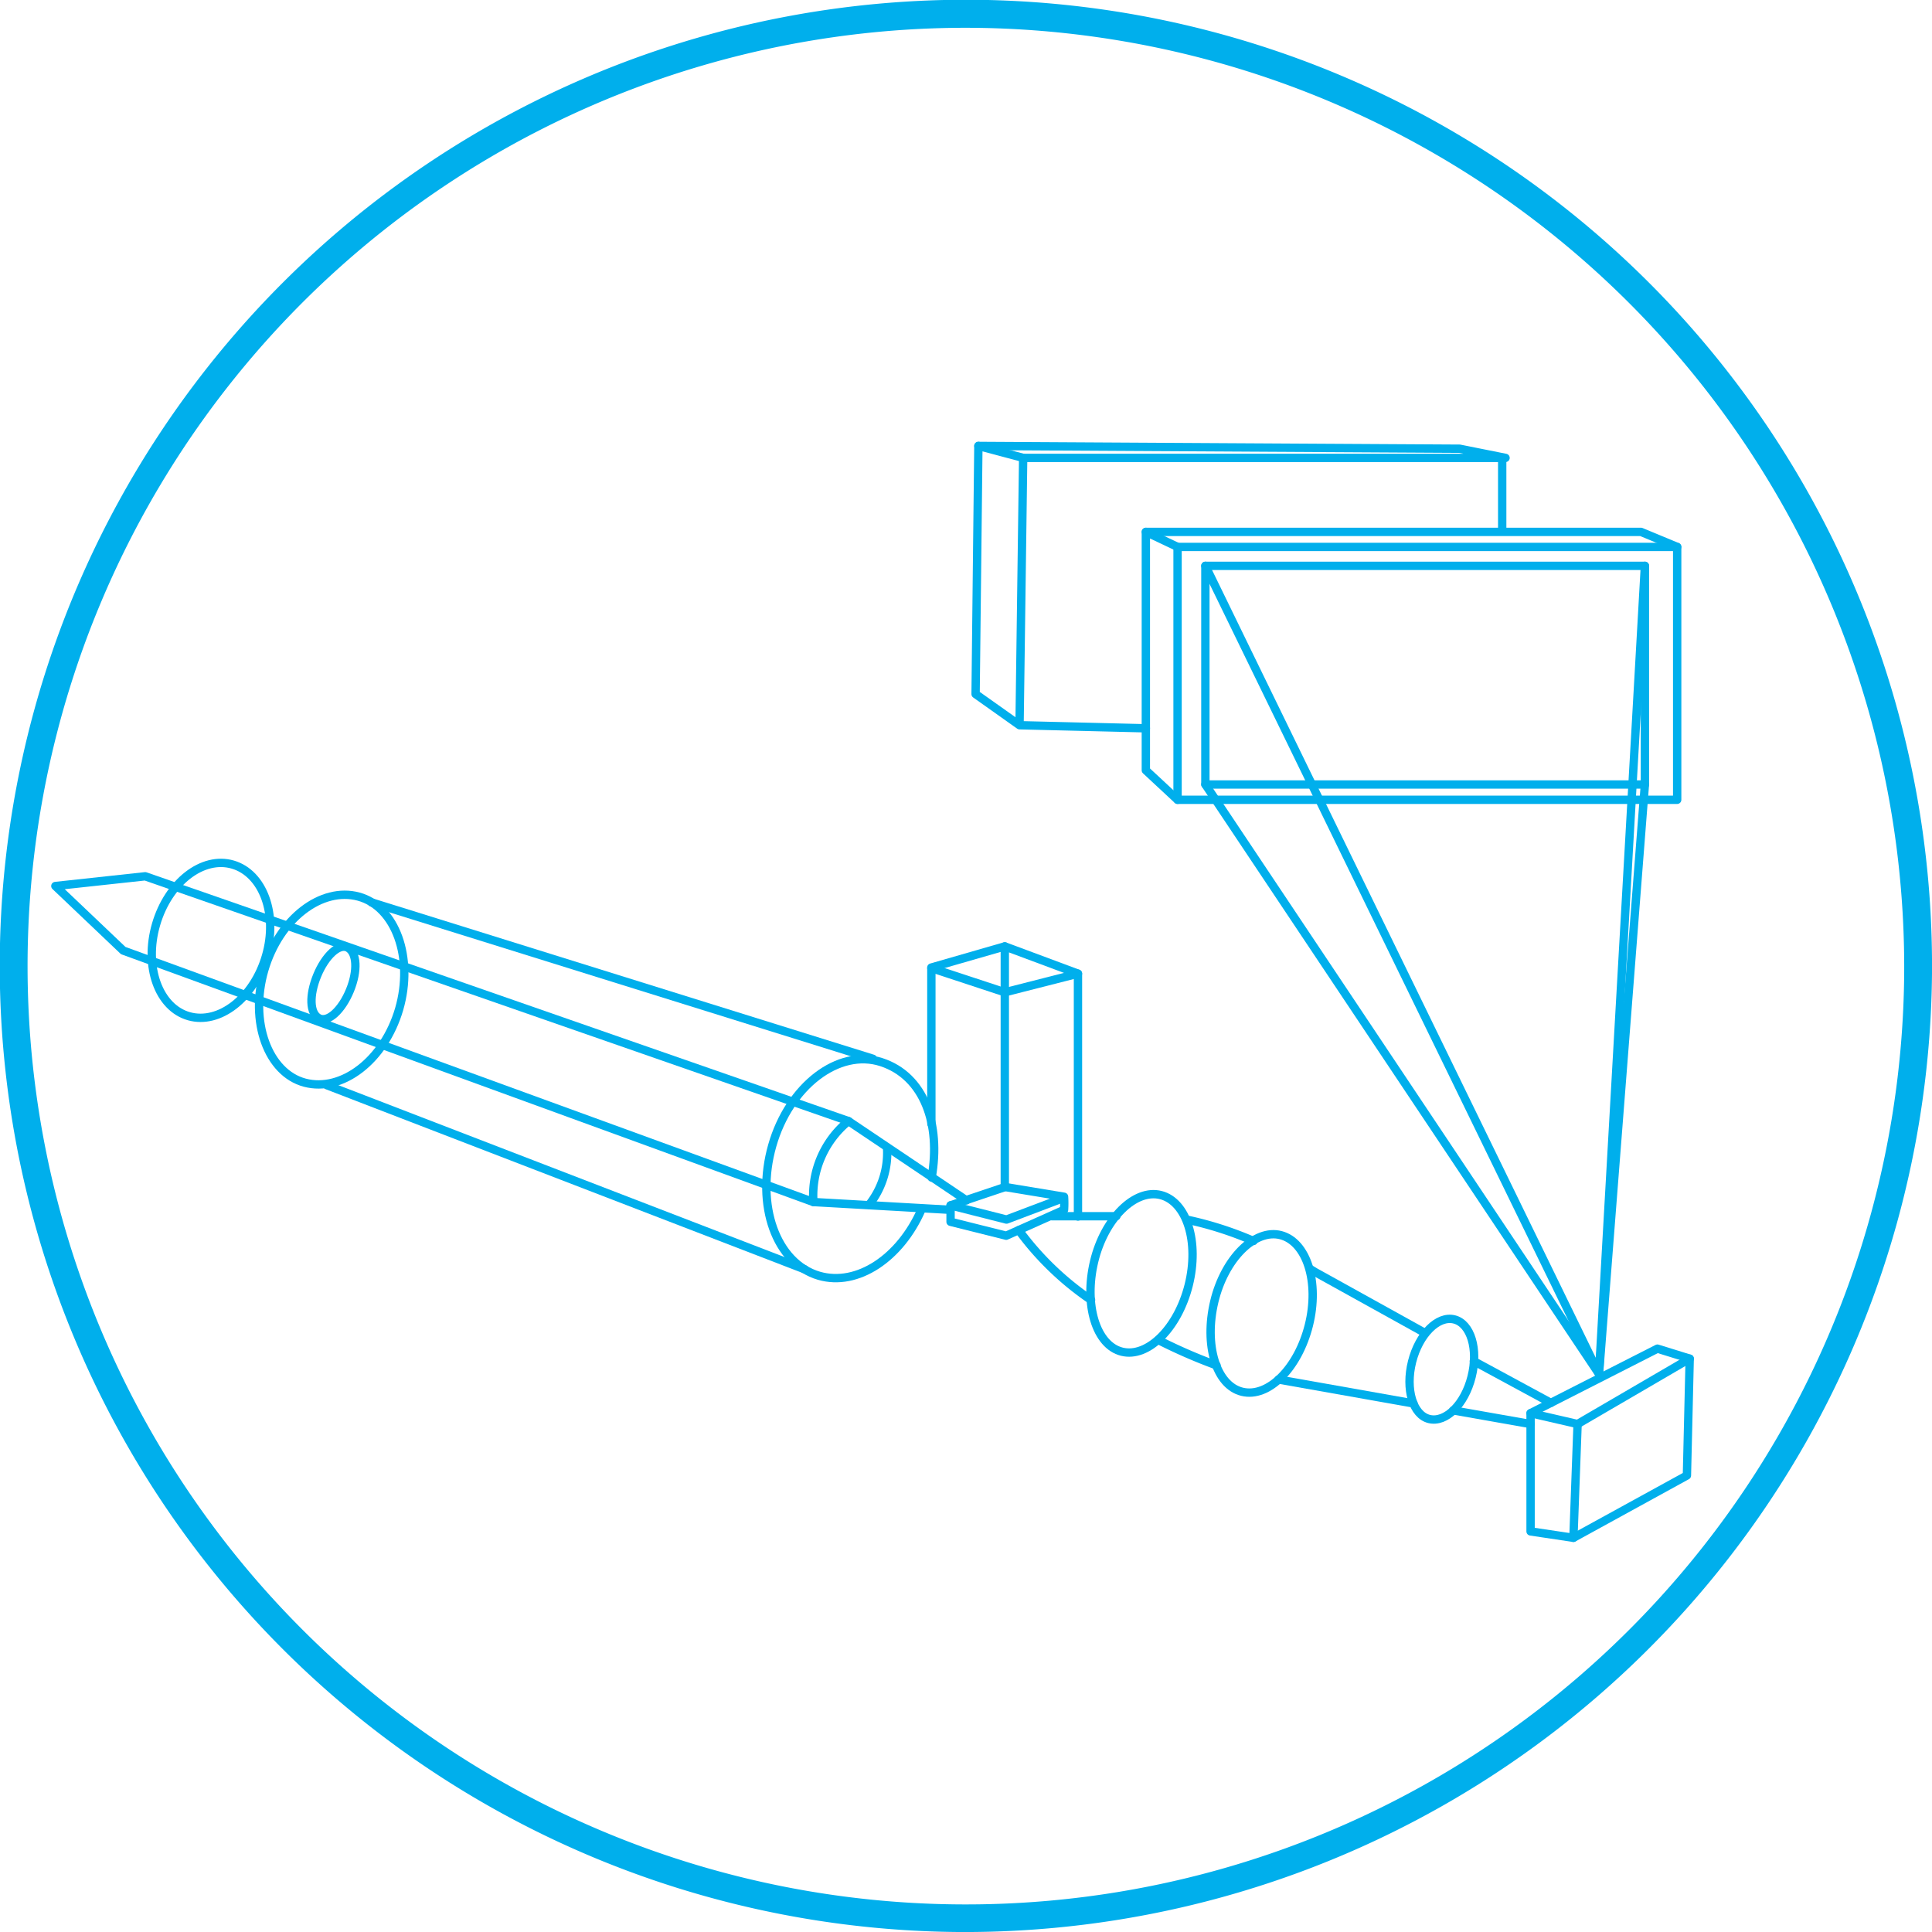 <svg xmlns="http://www.w3.org/2000/svg" viewBox="0 0 69.45 69.45"><defs><style>.cls-1{fill:#00afec;}.cls-2{fill:none;stroke:#00afec;stroke-linecap:round;stroke-linejoin:round;stroke-width:0.3px;}</style></defs><g id="图层_2" data-name="图层 2"><g id="图层_1-2" data-name="图层 1"><path class="cls-1" d="M34.44,69.45A34.73,34.73,0,1,1,69.45,35,34.77,34.77,0,0,1,34.44,69.45ZM35,1A33.73,33.73,0,1,0,68.45,35,33.77,33.77,0,0,0,35,1Z"/><rect class="cls-2" x="42.33" y="19.66" width="17.96" height="9.09"/><rect class="cls-2" x="43.33" y="20.34" width="15.8" height="7.86"/><polyline class="cls-2" points="43.33 20.34 57.48 49.39 59.13 20.34"/><polyline class="cls-2" points="43.33 28.2 57.48 49.39 59.13 28.2"/><polygon class="cls-2" points="55.02 50.8 55.02 55.05 56.56 55.28 60.64 53.04 60.74 48.84 59.58 48.48 55.02 50.8"/><polyline class="cls-2" points="55.02 50.8 56.71 51.19 60.74 48.84"/><line class="cls-2" x1="56.56" y1="55.28" x2="56.71" y2="51.19"/><path class="cls-2" d="M39.22,46.73a10.62,10.62,0,0,1-2.6-2.51"/><path class="cls-2" d="M43.73,49.08a19,19,0,0,1-2.09-.91"/><line class="cls-2" x1="50.81" y1="50.45" x2="45.96" y2="49.59"/><line class="cls-2" x1="55.02" y1="51.19" x2="52.24" y2="50.7"/><line class="cls-2" x1="40.13" y1="43.72" x2="37.81" y2="43.72"/><path class="cls-2" d="M45.06,44.61a12.56,12.56,0,0,0-2.41-.77"/><path class="cls-2" d="M51.23,47.92l-3.95-2.19-.18-.11"/><line class="cls-2" x1="55.75" y1="50.43" x2="52.98" y2="48.93"/><polyline class="cls-2" points="36.12 42.67 36.12 34.02 38.75 35 38.75 43.73"/><polyline class="cls-2" points="38.75 35 36.12 35.67 33.48 34.8"/><polyline class="cls-2" points="36.12 34.02 33.48 34.78 33.48 40.4"/><path class="cls-2" d="M33.12,43.49c-.76,1.73-2.3,2.77-3.68,2.37-1.54-.45-2.29-2.54-1.68-4.68s2.38-3.5,3.92-3,2.15,2.23,1.81,4.15"/><path class="cls-2" d="M14.35,36.27c-.54,1.85-2.06,3-3.39,2.65s-2-2.2-1.46-4.05,2.06-3,3.39-2.64S14.88,34.43,14.35,36.27Z"/><path class="cls-2" d="M9.56,34.37c-.44,1.51-1.68,2.47-2.77,2.16s-1.62-1.79-1.18-3.3,1.67-2.47,2.76-2.15S10,32.87,9.56,34.37Z"/><line class="cls-2" x1="28.93" y1="45.63" x2="11.75" y2="39.01"/><line class="cls-2" x1="31.38" y1="38.06" x2="13.36" y2="32.44"/><polyline class="cls-2" points="34.17 43.49 29.24 43.21 4.43 34.17 1.99 31.85 5.22 31.5 30.5 40.3 34.74 43.15"/><path class="cls-2" d="M34.17,43.33v.59l2,.5,2.08-.93a3.59,3.59,0,0,0,0-.47s-2.12-.35-2.12-.35Z"/><polyline class="cls-2" points="34.17 43.33 36.18 43.84 38.19 43.08"/><path class="cls-2" d="M30.5,40.3a3.45,3.45,0,0,0-1.26,2.91"/><path class="cls-2" d="M31.89,41.31a3,3,0,0,1-.65,2"/><path class="cls-2" d="M12.58,35.6c-.29.71-.79,1.18-1.12,1s-.35-.82-.06-1.53.79-1.18,1.11-1S12.87,34.89,12.58,35.6Z"/><path class="cls-2" d="M42.73,46.2c-.39,1.55-1.47,2.62-2.4,2.39s-1.37-1.69-1-3.24,1.47-2.63,2.4-2.39S43.12,44.64,42.73,46.2Z"/><path class="cls-2" d="M47.05,47.64c-.39,1.55-1.46,2.62-2.4,2.39s-1.37-1.69-1-3.24,1.46-2.63,2.39-2.39S47.44,46.08,47.05,47.64Z"/><path class="cls-2" d="M52.9,49.49c-.25,1-.93,1.66-1.52,1.52s-.87-1.07-.62-2.06.93-1.67,1.52-1.52S53.15,48.5,52.9,49.49Z"/><polyline class="cls-2" points="36.65 26.07 35.07 24.95 35.17 16.03 36.78 16.46 36.65 26.07 41.19 26.18"/><polyline class="cls-2" points="36.78 16.46 54.12 16.46 52.47 16.13 35.17 16.03"/><line class="cls-2" x1="54" y1="16.46" x2="54" y2="19"/><polyline class="cls-2" points="42.33 28.75 41.19 27.69 41.19 19.12 42.33 19.66"/><polyline class="cls-2" points="41.19 19.12 58.99 19.12 60.29 19.66"/></g></g></svg>